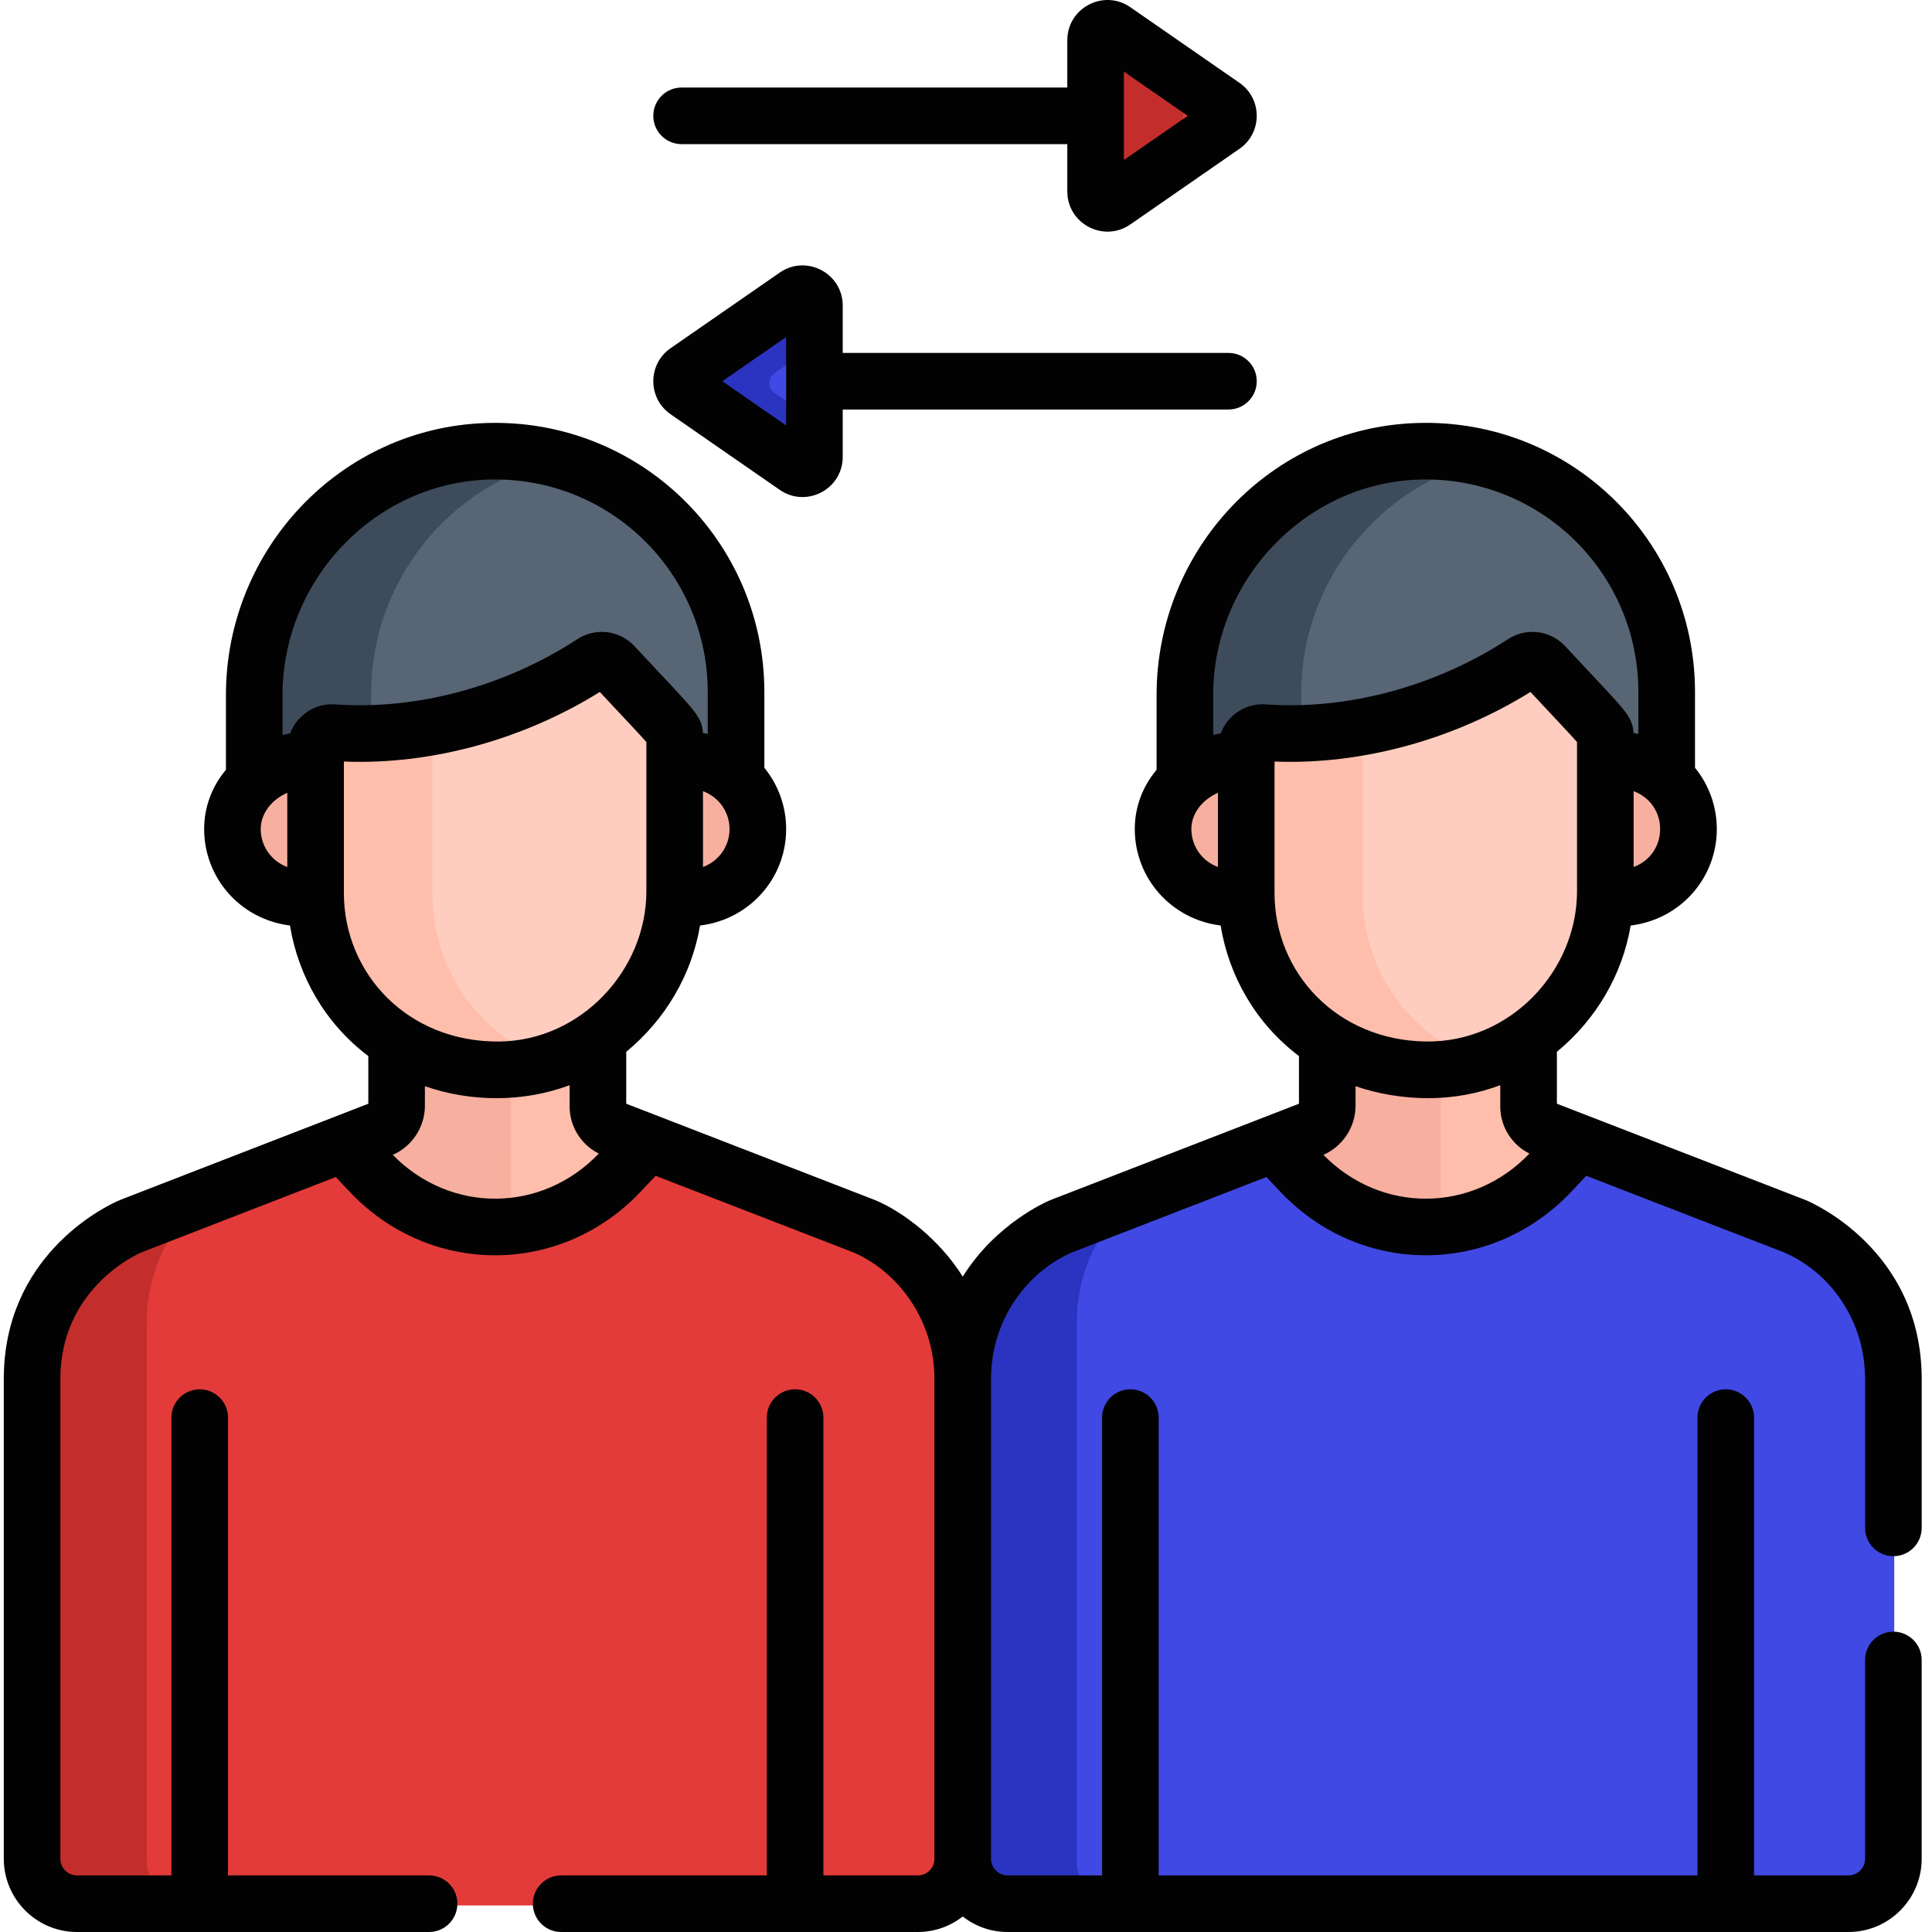 <?xml version="1.0"?>
<svg xmlns="http://www.w3.org/2000/svg" xmlns:xlink="http://www.w3.org/1999/xlink" xmlns:svgjs="http://svgjs.com/svgjs" version="1.1" width="512" height="512" x="0" y="0" viewBox="0 0 511 511.999" style="enable-background:new 0 0 512 512" xml:space="preserve" class=""><g><path xmlns="http://www.w3.org/2000/svg" d="m342.586 311.527c19.227 20.43 50.688 20.43 69.914 0l7.203-7.656-10.824-4.191c-2.449-.949-4.062-3.301-4.062-5.926v-20.027c-7.555 5.215-16.703 8.277-26.559 8.277-10.316 0-19.379-2.832-26.793-7.57v19.094c0 2.762-1.699 5.238-4.273 6.238l-11.484 4.453zm0 0" fill="#ffbeab" data-original="#ffbeab" style=""/><path xmlns="http://www.w3.org/2000/svg" d="m381.32 281.898c-1.016.062-2.035.105-3.066.105-10.312 0-19.379-2.832-26.793-7.57v19.094c0 2.762-1.695 5.238-4.27 6.238l-11.488 4.453 6.883 7.309c10.566 11.23 24.832 16.273 38.734 15.156zm0 0" fill="#f7af9f" data-original="#f7af9f" style=""/><path xmlns="http://www.w3.org/2000/svg" d="m475.391 325.438-57.289-22.188-7.383 7.848c-18.23 19.367-48.059 19.367-66.289 0l-7.078-7.52-56.391 21.859s-26.102 10.73-26.102 40.488v127.152c0 6.57 5.328 11.895 11.898 11.895h222.84c6.57 0 11.895-5.324 11.895-11.895v-127.152c0-29.758-26.102-40.488-26.102-40.488zm0 0" fill="#4049e3" data-original="#54a0ff" style="" class=""/><path xmlns="http://www.w3.org/2000/svg" d="m284.863 493.078v-142.238c0-15.652 7.223-26.035 14.07-32.367l-17.969 6.965s-26.102 10.73-26.102 40.488v127.152c0 6.57 5.324 11.895 11.895 11.895h30c-6.57 0-11.895-5.324-11.895-11.895zm0 0" fill="#2b33c1" data-original="#338def" style="" class=""/><path xmlns="http://www.w3.org/2000/svg" d="m210.637 78.879-28.93 20.043c-1.801 1.25-1.801 3.91 0 5.16l28.93 20.043c2.082 1.441 4.922-.047 4.922-2.578v-40.086c0-2.531-2.84-4.02-4.922-2.582zm0 0" fill="#4049e3" data-original="#54a0ff" style="" class=""/><path xmlns="http://www.w3.org/2000/svg" d="m295 8.547 28.93 20.043c1.801 1.25 1.801 3.91 0 5.156l-28.93 20.043c-2.078 1.441-4.922-.047-4.922-2.578v-40.086c-.004-2.531 2.84-4.02 4.922-2.578zm0 0" fill="#e33b39" data-original="#ff6b6b" style="" class=""/><path xmlns="http://www.w3.org/2000/svg" d="m204.711 104.082c-1.801-1.25-1.801-3.91 0-5.156l10.852-7.52v-9.945c0-2.531-2.844-4.02-4.926-2.582l-28.93 20.043c-1.801 1.25-1.801 3.91 0 5.16l28.93 20.043c2.082 1.441 4.922-.047 4.922-2.578v-9.949zm0 0" fill="#2b33c1" data-original="#338def" style="" class=""/><path xmlns="http://www.w3.org/2000/svg" d="m313.078 21.074-18.078-12.527c-2.078-1.441-4.922.047-4.922 2.578v40.086c0 2.531 2.844 4.023 4.922 2.578l18.078-12.523zm0 0" fill="#c32e2c" data-original="#ee5253" style="" class=""/><path xmlns="http://www.w3.org/2000/svg" d="m378.176 120.039c-35.258 0-63.84 28.582-63.84 63.84v23.57c4.266-3.957 10.336-4.727 16.262-3.938v-3.18c0-2.527 2.16-4.527 4.664-4.336 24.684 1.773 49.801-6.07 68.793-18.477 1.773-1.16 4.121-.871 5.562.676 16.238 17.453 16.141 16.781 16.141 19.059v6.246c6.492-.973 12.254-.344 16.258 3.379v-23c0-35.258-28.582-63.84-63.84-63.84zm0 0" fill="#576574" data-original="#576574" style="" class=""/><path xmlns="http://www.w3.org/2000/svg" d="m344.34 183.879c0-30.09 20.82-55.301 48.836-62.051-4.812-1.16-9.832-1.789-15-1.789-35.258 0-63.836 28.582-63.836 63.84v23.57c4.266-3.957 10.332-4.727 16.262-3.938v-3.18c0-2.527 2.156-4.527 4.66-4.336 3.023.215 6.055.285 9.078.223zm0 0" fill="#3e4b5a" data-original="#3e4b5a" style="" class=""/><path xmlns="http://www.w3.org/2000/svg" d="m425.309 201.758v35.68c0 .387-.02.77-.027 1.152 12.625 1.914 22.516-7.211 22.516-18.414 0-11.227-9.898-20.309-22.488-18.418zm0 0" fill="#ffbeab" data-original="#ffbeab" style=""/><path xmlns="http://www.w3.org/2000/svg" d="m331.219 237.566v-35.938c-11.078-1.48-22.66 7.02-22.66 18.543 0 11.277 9.945 20.484 22.688 18.559-.008-.391-.027-.777-.027-1.164zm0 0" fill="#ffbeab" data-original="#ffbeab" style=""/><path xmlns="http://www.w3.org/2000/svg" d="m441.934 206.641c-4.086-3.82-9.977-5.879-16.625-4.883v35.68c0 .387-.02.77-.027 1.152 6.664 1.012 12.566-1.059 16.652-4.883zm0 0" fill="#f7af9f" data-original="#f7af9f" style=""/><path xmlns="http://www.w3.org/2000/svg" d="m331.219 233.926c-3.762-3.457-6.031-8.367-6.031-13.754 0-5.23 2.387-9.832 6.031-13.168v-5.375c-11.078-1.48-22.66 7.02-22.66 18.543 0 11.277 9.945 20.484 22.688 18.559-.008-.391-.027-.777-.027-1.164zm0 0" fill="#f7af9f" data-original="#f7af9f" style=""/><path xmlns="http://www.w3.org/2000/svg" d="m409.617 176.82c-1.441-1.551-3.789-1.84-5.562-.68-18.992 12.406-44.109 20.25-68.793 18.477-2.504-.188-4.664 1.809-4.664 4.336v38.137c0 24.512 19.207 46.902 48.258 46.902 25.859 0 46.902-21.039 46.902-46.902v-41.215c0-2.277.098-1.602-16.141-19.055zm0 0" fill="#ffcdbf" data-original="#ffcdbf" style="" class=""/><path xmlns="http://www.w3.org/2000/svg" d="m360.602 237.094v-43.875c-8.324 1.461-16.855 2.008-25.34 1.398-2.504-.188-4.664 1.809-4.664 4.336v38.141c0 24.512 19.207 46.898 48.258 46.898 5.066 0 9.941-.816 14.516-2.312-20.191-6.312-32.77-24.754-32.77-44.586zm0 0" fill="#ffbeab" data-original="#ffbeab" style=""/><path xmlns="http://www.w3.org/2000/svg" d="m96.105 311.527c19.227 20.43 50.688 20.43 69.914 0l7.203-7.656-10.824-4.191c-2.449-.949-4.062-3.301-4.062-5.926v-20.027c-7.555 5.215-16.707 8.277-26.562 8.277-10.312 0-19.375-2.832-26.789-7.57v19.094c0 2.762-1.699 5.238-4.273 6.238l-11.488 4.453zm0 0" fill="#ffbeab" data-original="#ffbeab" style=""/><path xmlns="http://www.w3.org/2000/svg" d="m134.84 281.898c-1.012.062-2.035.105-3.066.105-10.312 0-19.375-2.832-26.789-7.57v19.094c0 2.762-1.699 5.238-4.273 6.238l-11.488 4.453 6.883 7.309c10.57 11.23 24.836 16.273 38.734 15.156zm0 0" fill="#f7af9f" data-original="#f7af9f" style=""/><path xmlns="http://www.w3.org/2000/svg" d="m228.91 325.438-57.289-22.188-7.383 7.848c-18.227 19.367-48.059 19.367-66.285 0l-7.078-7.52-56.391 21.859s-26.102 10.73-26.102 40.488v127.152c0 6.57 5.324 11.895 11.895 11.895h222.84c6.57 0 11.895-5.324 11.895-11.895v-127.152c0-29.758-26.102-40.488-26.102-40.488zm0 0" fill="#e33b39" data-original="#ff6b6b" style="" class=""/><path xmlns="http://www.w3.org/2000/svg" d="m38.383 493.078v-142.238c0-15.652 7.223-26.035 14.07-32.367l-17.969 6.965s-26.102 10.73-26.102 40.488v127.152c0 6.57 5.324 11.895 11.895 11.895h30.004c-6.57 0-11.898-5.324-11.898-11.895zm0 0" fill="#c32e2c" data-original="#ee5253" style="" class=""/><path xmlns="http://www.w3.org/2000/svg" d="m131.695 120.039c-35.258 0-63.836 28.582-63.836 63.84v23.57c4.266-3.957 10.336-4.727 16.262-3.938v-3.18c0-2.527 2.156-4.527 4.66-4.336 24.684 1.773 49.801-6.07 68.793-18.477 1.773-1.16 4.121-.871 5.562.676 16.238 17.453 16.141 16.781 16.141 19.059v6.246c6.492-.973 12.254-.344 16.258 3.379v-23c0-35.258-28.582-63.84-63.84-63.84zm0 0" fill="#576574" data-original="#576574" style="" class=""/><path xmlns="http://www.w3.org/2000/svg" d="m97.859 183.879c0-30.09 20.82-55.301 48.836-62.051-4.812-1.16-9.832-1.789-15-1.789-35.258 0-63.836 28.582-63.836 63.84v23.57c4.266-3.957 10.336-4.727 16.262-3.938v-3.18c0-2.527 2.16-4.527 4.664-4.336 3.023.215 6.051.285 9.074.223zm0 0" fill="#3e4b5a" data-original="#3e4b5a" style="" class=""/><path xmlns="http://www.w3.org/2000/svg" d="m178.828 201.758v35.68c0 .387-.02.77-.027 1.152 12.625 1.914 22.516-7.211 22.516-18.414 0-11.227-9.898-20.309-22.488-18.418zm0 0" fill="#ffbeab" data-original="#ffbeab" style=""/><path xmlns="http://www.w3.org/2000/svg" d="m84.738 237.566v-35.938c-11.078-1.48-22.656 7.02-22.656 18.543 0 11.277 9.941 20.484 22.684 18.559-.008-.391-.027-.777-.027-1.164zm0 0" fill="#ffbeab" data-original="#ffbeab" style=""/><path xmlns="http://www.w3.org/2000/svg" d="m195.457 206.641c-4.086-3.82-9.98-5.879-16.629-4.883v35.68c0 .387-.02.77-.027 1.152 6.664 1.012 12.566-1.059 16.656-4.883zm0 0" fill="#f7af9f" data-original="#f7af9f" style=""/><path xmlns="http://www.w3.org/2000/svg" d="m84.738 233.926c-3.758-3.457-6.031-8.367-6.031-13.754 0-5.23 2.391-9.832 6.031-13.168v-5.375c-11.078-1.48-22.656 7.02-22.656 18.543 0 11.277 9.941 20.484 22.684 18.559-.008-.391-.027-.777-.027-1.164zm0 0" fill="#f7af9f" data-original="#f7af9f" style=""/><path xmlns="http://www.w3.org/2000/svg" d="m163.137 176.82c-1.441-1.551-3.789-1.84-5.562-.68-18.992 12.406-44.109 20.25-68.793 18.477-2.504-.188-4.664 1.809-4.664 4.336v38.137c0 24.512 19.207 46.902 48.258 46.902 25.859 0 46.902-21.039 46.902-46.902v-41.215c0-2.277.098-1.602-16.141-19.055zm0 0" fill="#ffcdbf" data-original="#ffcdbf" style="" class=""/><path xmlns="http://www.w3.org/2000/svg" d="m114.121 237.094v-43.875c-8.32 1.461-16.852 2.008-25.34 1.398-2.5-.188-4.66 1.809-4.66 4.336v38.141c0 24.512 19.203 46.898 48.254 46.898 5.066 0 9.941-.816 14.516-2.312-20.191-6.312-32.77-24.754-32.77-44.586zm0 0" fill="#ffbeab" data-original="#ffbeab" style=""/><g xmlns="http://www.w3.org/2000/svg" fill="#020202"><path d="m19.898 512h93.312c4.145 0 7.5-3.359 7.5-7.5 0-4.145-3.355-7.5-7.5-7.5h-53.285v-121.32c0-4.141-3.355-7.5-7.5-7.5s-7.5 3.359-7.5 7.5v121.32h-25.027c-2.426 0-4.398-1.973-4.398-4.398v-127.152c0-23.871 20.117-32.969 21.414-33.531l51.578-19.996 3.613 3.84c21.215 22.539 56.004 22.535 77.211 0l3.922-4.164 52.473 20.32c11.699 5.086 21.418 17.746 21.418 33.531v127.152c0 2.426-1.969 4.398-4.395 4.398h-25.027v-121.32c0-4.141-3.355-7.5-7.5-7.5s-7.5 3.359-7.5 7.5v121.32h-54.492c-4.145 0-7.5 3.355-7.5 7.5 0 4.141 3.355 7.5 7.5 7.5h94.52c4.484 0 8.609-1.543 11.898-4.109 3.289 2.566 7.41 4.109 11.895 4.109h222.84c10.695 0 19.395-8.703 19.395-19.398v-52.691c0-4.145-3.355-7.504-7.5-7.504-4.141 0-7.5 3.359-7.5 7.504v52.691c0 2.426-1.973 4.398-4.395 4.398h-25.027v-121.32c0-4.141-3.355-7.5-7.5-7.5-4.145 0-7.5 3.359-7.5 7.5v121.32h-142.781v-121.32c0-4.141-3.359-7.5-7.5-7.5-4.145 0-7.5 3.359-7.5 7.5v121.32h-25.031c-2.422 0-4.391-1.969-4.395-4.391v-.004-127.156c0-.004 0-.012 0-.016.008-16.48 10.359-28.734 21.414-33.516 9.613-3.727 41.668-16.152 51.578-19.996l3.617 3.84c21.211 22.539 56 22.535 77.211 0l3.922-4.164 52.461 20.316c12.652 5.508 21.43 18.496 21.43 33.539v39.453c0 4.145 3.355 7.5 7.5 7.5 4.141 0 7.5-3.355 7.5-7.5v-39.453c0-34.387-29.496-46.91-30.754-47.426-.047-.02-.094-.039-.141-.055l-65.781-25.477v-13.754c10.48-8.645 17.348-20.488 19.555-33.465 13.285-1.641 22.824-12.672 22.824-25.57 0-5.973-2.07-11.691-5.777-16.234v-20.062c0-40.332-33.316-72.668-73.801-71.305-38.668 1.305-68.887 33.57-68.887 72.082v19.812c-3.75 4.488-5.781 9.938-5.781 15.711 0 12.828 9.461 23.883 22.754 25.562 2.148 13.223 9.188 25.863 20.758 34.594v12.633l-65.711 25.477c-.047.016-.094.035-.141.055-.844.348-14.422 6.125-23.25 20.293-6.156-9.879-15.988-17.309-23.25-20.293-.047-.02-.098-.039-.145-.059l-65.781-25.477v-13.754c10.504-8.664 17.355-20.512 19.559-33.461 13.277-1.641 22.82-12.672 22.82-25.57 0-5.973-2.07-11.691-5.777-16.234v-20.066c0-40.23-33.211-72.672-73.801-71.301-38.668 1.301-68.887 33.57-68.887 72.082v19.812c-3.75 4.484-5.777 9.938-5.777 15.707 0 12.75 9.375 23.875 22.75 25.562 2.148 13.223 9.188 25.867 20.758 34.598v12.633c-69.699 27.02-65.73 25.465-66.402 25.77-4.277 1.922-30.199 14.941-30.199 47.176v127.152c0 10.695 8.699 19.398 19.398 19.398zm330.32-205.953c5.113-2.242 8.516-7.383 8.516-12.996v-5.203c5.652 1.977 12.453 3.184 19.293 3.184h.027c6.613 0 13.109-1.223 19.031-3.449v5.699c0 5.262 3.062 10.105 7.73 12.418-15.094 15.805-39.312 15.977-54.598.348zm82.211-76.285v-20.094c9.398 3.52 9.332 16.629 0 20.094zm-110.164 0c-4.332-1.605-7.043-5.629-7.043-10.055 0-4.25 3.047-7.859 7.043-9.605zm.746-35.406c-.082.012-1.934.383-2.008.402v-10.57c0-30.469 24.398-56.082 54.391-57.09 31.961-1.07 58.293 24.41 58.293 56.312v11.062c-.426-.086-.852-.164-1.285-.23-.156-3.062-1.551-4.922-3.551-7.27-2.281-2.688-5.582-6.07-14.57-15.73-3.918-4.211-10.312-5.016-15.156-1.848-19.184 12.527-42.574 18.824-64.129 17.277-5.242-.398-10.137 2.73-11.984 7.684zm14.254 42.27v-34.809c23.484.918 47.867-6.027 67.82-18.438 6.453 6.922 10.641 11.309 12.34 13.27v39.539c0 20.953-17.48 40.105-40.062 39.82-23.383-.316-40.098-18.035-40.098-39.383zm-233.676 69.422c5.113-2.242 8.512-7.383 8.512-12.996v-5.203c12.242 4.273 26.203 4.297 38.355-.266v5.699c0 5.262 3.062 10.105 7.727 12.418-15.094 15.805-39.312 15.977-54.594.348zm89.246-86.34c0 4.43-2.711 8.445-7.039 10.055v-20.09c4.406 1.633 7.039 5.699 7.039 10.035zm-117.203 10.055c-4.332-1.605-7.039-5.629-7.039-10.055 0-4.316 3.113-7.887 7.039-9.605zm.75-35.406c-.082.012-1.934.383-2.012.402v-10.57c0-30.469 24.398-56.082 54.391-57.09 32.27-1.082 58.297 24.727 58.297 56.312v11.062c-.426-.086-.855-.164-1.285-.23-.238-4.668-2.367-6.051-18.125-23v-.004c-3.941-4.234-10.316-5.008-15.156-1.848-19.184 12.531-42.57 18.824-64.129 17.281-5.316-.402-10.168 2.832-11.98 7.684zm14.25 42.27v-34.809c23.363.918 47.707-5.926 67.82-18.438 6.715 7.199 10.652 11.32 12.344 13.27v39.535c0 20.926-17.348 39.621-39.02 39.828-24.176.203-41.145-17.93-41.145-39.387zm0 0" fill="#020202" data-original="#020202" style="" class=""/><path d="m177.207 109.773 28.93 20.043c7.035 4.875 16.695-.148 16.695-8.746v-12.543h102.219c4.141 0 7.5-3.355 7.5-7.5 0-4.141-3.359-7.5-7.5-7.5h-102.219v-12.543c0-8.574-9.652-13.629-16.695-8.742l-28.934 20.043c-6.094 4.227-6.094 13.262.004 17.488zm30.625-20.457v23.426l-16.906-11.715zm0 0" fill="#020202" data-original="#020202" style="" class=""/><path d="m180.129 38.195h102.219v12.543c0 8.574 9.652 13.621 16.695 8.742l28.93-20.043c6.098-4.227 6.098-13.262 0-17.484l-28.93-20.047c-7.051-4.883-16.695.176-16.695 8.746v12.543h-102.219c-4.145 0-7.5 3.355-7.5 7.5 0 4.141 3.355 7.5 7.5 7.5zm117.219-19.215 16.902 11.715-16.902 11.711zm0 0" fill="#020202" data-original="#020202" style="" class=""/></g></g></svg>
